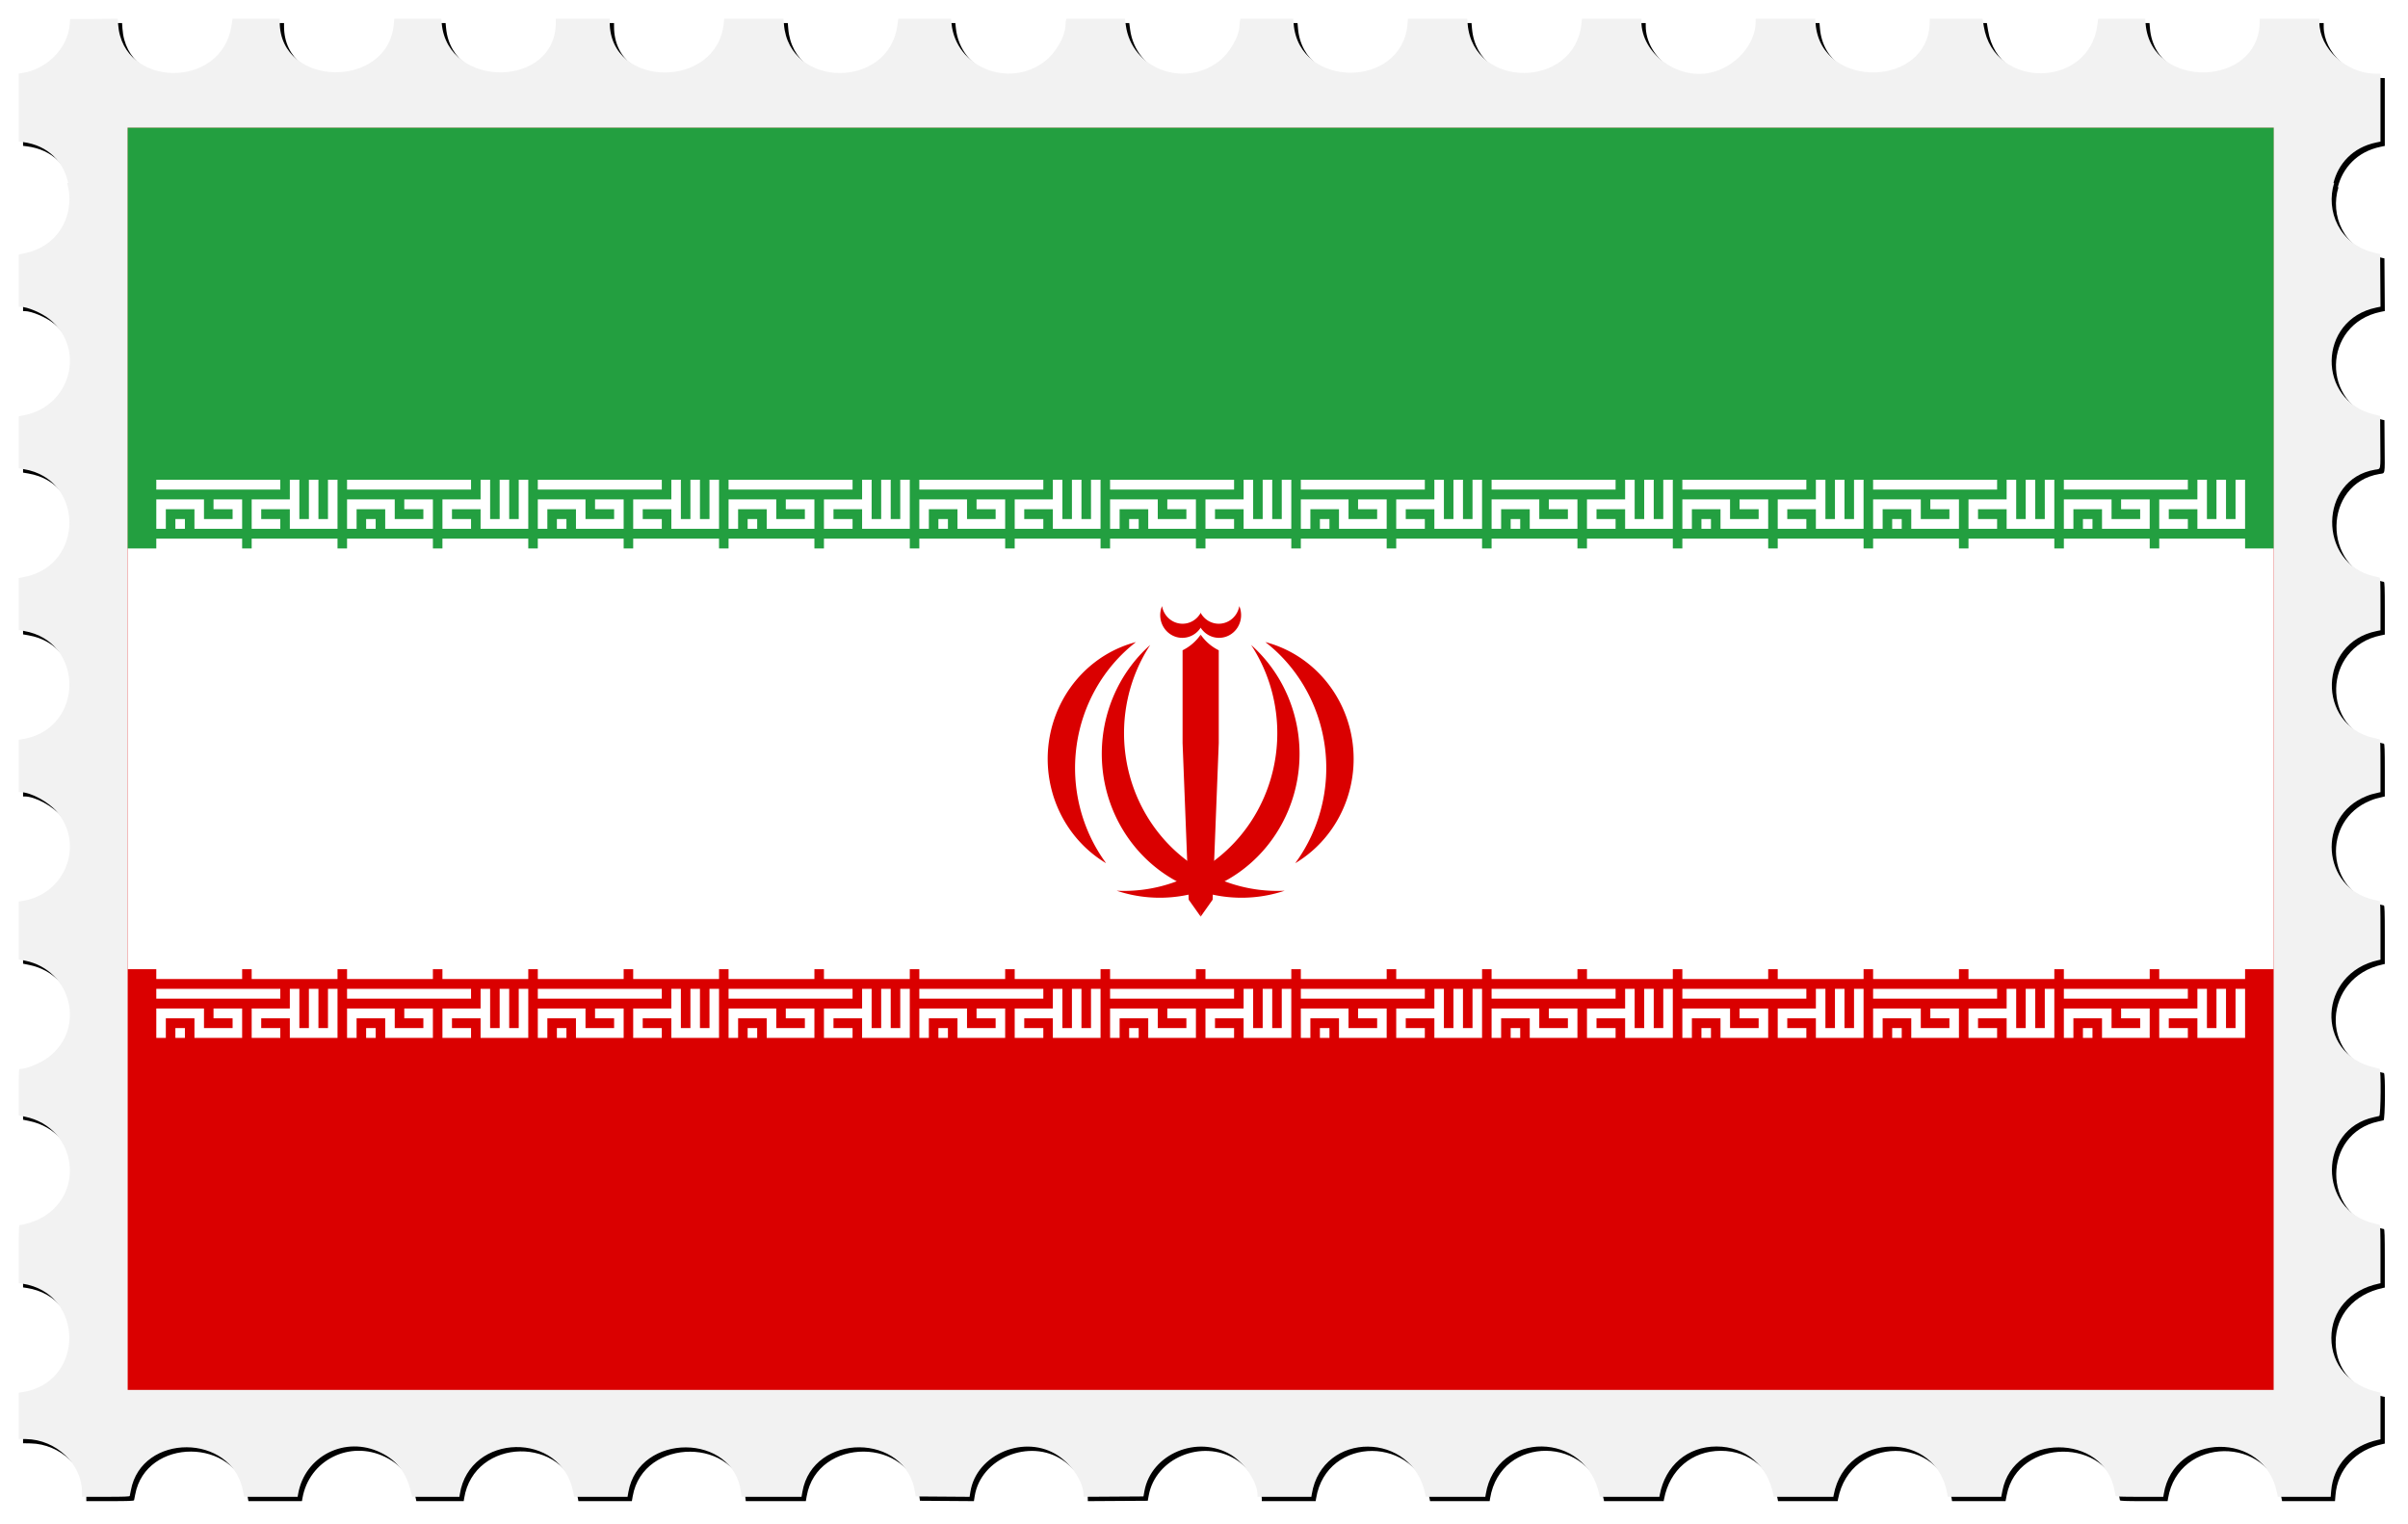 <svg xmlns="http://www.w3.org/2000/svg" xmlns:xlink="http://www.w3.org/1999/xlink" height="2119.7" viewBox="0 0 3349.307 2119.731" width="3349.3"><defs><filter id="a" height="1.031" width="1.02" y="-.016" x="-.01" color-interpolation-filters="sRGB"><feGaussianBlur stdDeviation="13.352"/></filter></defs><path d="M169.76 32.045l-33.106.262-33.106.263-.625 7.5c-2.745 32.94-31.56 62.331-66.195 67.525l-4.68.702v94.542l5.305.664c36.544 4.566 57.614 28.96 63.4 56.943h-1.412c11.392 38.692-7.515 86.143-57.5 97.416l-9.793 2.207v72.598h2.34c9.679 0 29.834 8.593 40.642 17.328 50.564 40.863 29.68 120.38-35.023 133.36l-7.96 1.595v72.326l7.25 1.225c83.779 14.148 84.48 133.05.886 149.82l-8.135 1.63v72.309l7.125 1.222c84.85 14.55 84.23 135.48-.77 150.28l-6.355 1.108v72.792h2.31c14.445 0 39.573 13.657 51.363 27.916 37.423 45.258 11.534 112.93-47.107 123.15l-6.566 1.144v80.344l8.75 1.791c64.937 13.295 84.777 94.403 32.811 134.14-10.728 8.203-30.73 16.522-39.721 16.522-1.749 0-1.84 1.603-1.84 32.275v32.275l8.352 1.719c73.668 15.164 86 111.24 18.393 143.27-6.865 3.252-20.917 7.463-24.904 7.463-1.757 0-1.84 1.837-1.84 40.387v40.387l4.68.703c87.5 13.122 87.5 137.93 0 151.05l-4.68.703V2007.173l10.25.178c41.71.722 77.649 34.737 77.734 73.572l.016 6.75h33.03c25.577 0 33.109-.282 33.374-1.25.188-.688.882-4.175 1.543-7.75 14.816-80.196 140.34-79.771 155.91.527l1.642 8.467h74.408l.645-3.75c9.138-53.208 65.77-81.661 114.95-57.75 23.808 11.576 36.816 29.364 42.963 58.75l.574 2.75h65.872l.596-3.75c13.59-85.611 141.56-87.912 157.7-2.836l1.248 6.586h74.34l1.149-6.601c14.518-83.37 147.04-82.65 156.65.851l.662 5.75H1120.843l1.172-6.75c14.48-83.357 144.77-82.633 156.79.871l.773 5.379 37.514.262 37.512.262 1.076-6.829c8.336-52.942 76.344-80.993 122.17-50.393 19.714 13.163 35.197 37.11 35.197 54.438v2.782l41.693-.26 41.695-.262 1.367-7.5c9.456-51.829 73.815-78.703 120.53-50.328 19.182 11.652 36.72 38.186 36.72 55.56v2.769H1829.96l.615-3.75c14.565-88.653 141.13-87.852 157.99 1l.522 2.75H2071.959l.617-3.75c14.652-89.183 140.61-87.988 158.08 1.5l.437 2.25h82.926l.519-2.75c7.753-40.865 38.755-67.25 79.018-67.25 40.3 0 71.257 26.347 79.016 67.25l.521 2.75h82.926l.519-2.75c16.866-88.901 143.42-89.702 157.99-1l.615 3.75h74.41l1.643-8.467c15.548-80.17 141.31-80.595 155.92-.527.652 3.575 1.342 7.062 1.53 7.75.265.967 7.788 1.25 33.328 1.25h32.984l.617-3.75c14.221-86.557 140.47-88.16 157.48-2l1.137 5.75h73.57l.683-8.25c3.006-36.224 27.719-62.938 65.854-71.191l2.75-.596v-64.924l-2.75-.596c-40.097-8.678-65.588-38-65.588-75.443 0-37.472 25.461-66.756 65.588-75.44l2.75-.597v-40.512c0-31.573-.276-40.583-1.25-40.832-.688-.175-4.4-1.07-8.25-1.988-77.675-18.498-77.295-130.95.5-147.62 3.025-.648 6.287-1.396 7.25-1.66 2.265-.621 2.756-65.15.5-65.727-.688-.176-4.4-1.071-8.25-1.988-81.91-19.507-76.863-130.98 6.75-149.07l2.75-.596v-40.512c0-31.547-.277-40.595-1.25-40.88-.688-.203-4.4-1.083-8.25-1.958-72.239-16.419-79.512-116.12-10.5-143.92 5.883-2.37 8.377-3.109 17.25-5.107l2.75-.62v-36.511c0-28.347-.28-36.596-1.25-36.881-.688-.202-4.4-1.095-8.25-1.983-79.578-18.36-76.705-132.17 3.75-148.56l5.75-1.172v-36.46c0-28.307-.28-36.544-1.25-36.829-.688-.202-4.374-1.091-8.193-1.976-78.1-18.104-76.567-134.98 1.943-148.1 8.343-1.394 7.556 2.751 7.262-38.213l-.262-36.578-7.693-1.817c-80.998-19.11-79.135-132.04 2.455-148.85l5.761-1.187-.261-36.576-.262-36.574-7.693-1.817c-49.639-11.71-68.153-58.645-56.284-97.107h-.894c6.443-26.248 26.336-49.48 59.621-56.334l5.75-1.183-.01-47.18-.01-47.18-8.736-.219c-39.589-.993-76.236-35.335-76.236-71.44v-4.84h-83v3.542c0 92.315-150.89 95.886-158.68 3.756l-.617-7.299h-65.348l-1.176 8.832c-11.773 88.423-143.65 89.722-157.99 1.557l-1.689-10.385h-73.5v3.541c0 92.358-150.88 95.931-158.68 3.758l-.617-7.299h-82.707v3.541c0 32.139-28.277 63.996-63.5 71.535-45.882 9.82-95.5-27.203-95.5-71.26v-3.816h-82.725l-.683 6.75c-9.235 91.163-150.57 91.653-158.27.548l-.617-7.298h-82.414l-.623 7.384c-7.627 90.231-150.71 90.221-158.34-.011l-.623-7.373h-73.457l-.625 3.125c-.344 1.718-.625 4.335-.625 5.816 0 15.126-14.074 39.423-29.463 50.863-49.549 36.837-120.77 8.742-128.69-50.766l-1.203-9.039h-81.408l-.602 2.25c-.331 1.237-.61 3.796-.617 5.685-.064 16.181-13.528 39.8-29.508 51.768-50.063 37.492-122.9 7.613-129.09-52.953l-.691-6.75h-73.364l-1.176 8.83c-11.916 89.496-150.57 88.548-157.85-1.08l-.629-7.75h-82.428l-.648 6.33c-9.434 92.074-158.63 90.763-158.63-1.396V32.08h-75v5.34c0 91.383-150.07 92.717-158.65 1.41l-.635-6.75H554.348l-.616 7.25c-7.767 91.28-158.68 88.716-158.68-2.698V32.08H329.47l-1.632 10.299c-14.023 88.403-151.44 86.168-157.54-2.563l-.535-7.762h-.01z" filter="url(#a)"/><path d="M163.76 26.045l-33.106.262-33.106.263-.625 7.5c-2.745 32.94-31.56 62.331-66.195 67.525l-4.68.702v94.542l5.305.664c36.544 4.566 57.614 28.96 63.4 56.943h-1.412c11.392 38.692-7.515 86.143-57.5 97.416l-9.793 2.207v72.598h2.34c9.679 0 29.834 8.593 40.642 17.328 50.564 40.863 29.68 120.38-35.023 133.36l-7.96 1.595v72.326l7.25 1.225c83.779 14.148 84.48 133.05.886 149.82l-8.135 1.63v72.309l7.125 1.222c84.85 14.55 84.23 135.48-.77 150.28l-6.355 1.108v72.792h2.31c14.445 0 39.573 13.657 51.363 27.916 37.423 45.258 11.534 112.93-47.107 123.15l-6.566 1.144v80.344l8.75 1.791c64.937 13.295 84.777 94.403 32.811 134.14-10.728 8.203-30.73 16.522-39.721 16.522-1.749 0-1.84 1.603-1.84 32.275v32.275l8.352 1.719c73.668 15.164 86 111.24 18.393 143.27-6.865 3.252-20.917 7.463-24.904 7.463-1.757 0-1.84 1.837-1.84 40.387v40.387l4.68.703c87.5 13.122 87.5 137.93 0 151.05l-4.68.703V2001.173l10.25.178c41.71.722 77.649 34.737 77.734 73.572l.016 6.75h33.03c25.577 0 33.109-.282 33.374-1.25.188-.688.882-4.175 1.543-7.75 14.816-80.196 140.34-79.771 155.91.527l1.642 8.467h74.408l.645-3.75c9.138-53.208 65.77-81.661 114.95-57.75 23.808 11.576 36.816 29.364 42.963 58.75l.574 2.75h65.872l.596-3.75c13.59-85.611 141.56-87.912 157.7-2.836l1.248 6.586h74.34l1.149-6.601c14.518-83.37 147.04-82.65 156.65.851l.662 5.75H1114.843l1.172-6.75c14.48-83.357 144.77-82.633 156.79.871l.773 5.379 37.514.262 37.512.262 1.076-6.829c8.336-52.942 76.344-80.993 122.17-50.393 19.714 13.163 35.197 37.11 35.197 54.438v2.782l41.693-.26 41.695-.262 1.367-7.5c9.456-51.829 73.815-78.703 120.53-50.328 19.182 11.652 36.72 38.186 36.72 55.56v2.769H1823.96l.615-3.75c14.565-88.653 141.13-87.852 157.99 1l.522 2.75H2065.959l.617-3.75c14.652-89.183 140.61-87.988 158.08 1.5l.437 2.25h82.926l.519-2.75c7.753-40.865 38.755-67.25 79.018-67.25 40.3 0 71.257 26.347 79.016 67.25l.521 2.75h82.926l.519-2.75c16.866-88.901 143.42-89.702 157.99-1l.615 3.75h74.41l1.643-8.467c15.548-80.17 141.31-80.595 155.92-.527.652 3.575 1.342 7.062 1.53 7.75.265.967 7.788 1.25 33.328 1.25h32.984l.617-3.75c14.221-86.557 140.47-88.16 157.48-2l1.137 5.75h73.57l.683-8.25c3.006-36.224 27.719-62.938 65.854-71.191l2.75-.596v-64.924l-2.75-.596c-40.097-8.678-65.588-38-65.588-75.443 0-37.472 25.461-66.756 65.588-75.44l2.75-.597v-40.512c0-31.573-.276-40.583-1.25-40.832-.688-.175-4.4-1.07-8.25-1.988-77.675-18.498-77.295-130.95.5-147.62 3.025-.648 6.287-1.396 7.25-1.66 2.265-.621 2.756-65.15.5-65.727-.688-.176-4.4-1.071-8.25-1.988-81.91-19.507-76.863-130.98 6.75-149.07l2.75-.596v-40.512c0-31.547-.277-40.595-1.25-40.88-.688-.203-4.4-1.083-8.25-1.958-72.239-16.419-79.512-116.12-10.5-143.92 5.883-2.37 8.377-3.109 17.25-5.107l2.75-.62v-36.511c0-28.347-.28-36.596-1.25-36.881-.688-.202-4.4-1.095-8.25-1.983-79.578-18.36-76.705-132.17 3.75-148.56l5.75-1.172v-36.46c0-28.307-.28-36.544-1.25-36.829-.688-.202-4.374-1.091-8.193-1.976-78.1-18.104-76.567-134.98 1.943-148.1 8.343-1.394 7.556 2.751 7.262-38.213l-.262-36.578-7.693-1.817c-80.998-19.11-79.135-132.04 2.455-148.85l5.761-1.187-.261-36.576-.262-36.574-7.693-1.817c-49.639-11.71-68.153-58.645-56.284-97.107h-.894c6.443-26.248 26.336-49.48 59.621-56.334l5.75-1.183-.01-47.18-.01-47.18-8.736-.219c-39.589-.993-76.236-35.335-76.236-71.44v-4.84h-83v3.542c0 92.315-150.89 95.886-158.68 3.756l-.617-7.299h-65.348l-1.176 8.832c-11.773 88.423-143.65 89.722-157.99 1.557l-1.689-10.385h-73.5v3.541c0 92.358-150.88 95.931-158.68 3.758l-.617-7.299h-82.707v3.541c0 32.139-28.277 63.996-63.5 71.535-45.882 9.82-95.5-27.203-95.5-71.26v-3.816h-82.725l-.683 6.75c-9.235 91.163-150.57 91.653-158.27.548l-.617-7.298h-82.414l-.623 7.384c-7.627 90.231-150.71 90.221-158.34-.011l-.623-7.373h-73.457l-.625 3.125c-.344 1.718-.625 4.335-.625 5.816 0 15.126-14.074 39.423-29.463 50.863-49.549 36.837-120.77 8.742-128.69-50.766l-1.203-9.039h-81.408l-.602 2.25c-.331 1.237-.61 3.796-.617 5.685-.064 16.181-13.528 39.8-29.508 51.768-50.063 37.492-122.9 7.613-129.09-52.953l-.691-6.75h-73.364l-1.176 8.83c-11.916 89.496-150.57 88.548-157.85-1.08l-.629-7.75h-82.428l-.648 6.33c-9.434 92.074-158.63 90.763-158.63-1.396V26.08h-75v5.34c0 91.383-150.07 92.717-158.65 1.41l-.635-6.75H548.348l-.616 7.25c-7.767 91.28-158.68 88.716-158.68-2.698V26.08H323.47l-1.632 10.299c-14.023 88.403-151.44 86.168-157.54-2.563l-.535-7.762h-.01z" fill="#f2f2f2"/><path fill="#da0000" d="M177.58 177.66h2984.877v1755.324H177.58z"/><path fill="#fff" d="M177.58 177.66h2984.877v1170.216H177.58z"/><path fill="#239f40" d="M177.58 177.66h2984.877v585.108H177.58z"/><g transform="matrix(4.738 0 0 4.876 217.378 667.2)"><g id="f"><g id="d" stroke-width="2" stroke="#fff" fill="none"><path id="c" d="M0 1h26M1 10V5h8v4h8V5h-5M4 9h2m20 0h-5V5h8m0-5v9h8V0m-4 0v9" transform="scale(1.4)"/><path id="b" d="M0 7h9m1 0h9" transform="scale(2.8)"/><use xlink:href="#b" height="100%" width="100%" y="120"/><use xlink:href="#c" height="100%" width="100%" y="145.2"/></g><g id="e"><use xlink:href="#d" height="100%" width="100%" x="56"/><use xlink:href="#d" height="100%" width="100%" x="112"/><use xlink:href="#d" height="100%" width="100%" x="168"/></g></g><use xlink:href="#e" height="100%" width="100%" x="168"/><use xlink:href="#f" height="100%" width="100%" x="392"/></g><g fill="#da0000" transform="matrix(213.206 0 0 219.416 1670.018 1055.322)"><g id="g"><path d="M-.548.836A.912.912 0 00.329-.722 1 1 0 01-.548.836"/><path d="M.618.661A.764.764 0 00.422-.74 1 1 0 01.618.66M0 1l-.05-1L0-.787a.31.31 0 00.118.099V-.1l-.04.993zM-.02-.85L0-.831a.144.144 0 00.252-.137A.136.136 0 010-.925"/></g><use xlink:href="#g" transform="scale(-1 1)" height="100%" width="100%"/></g></svg>
